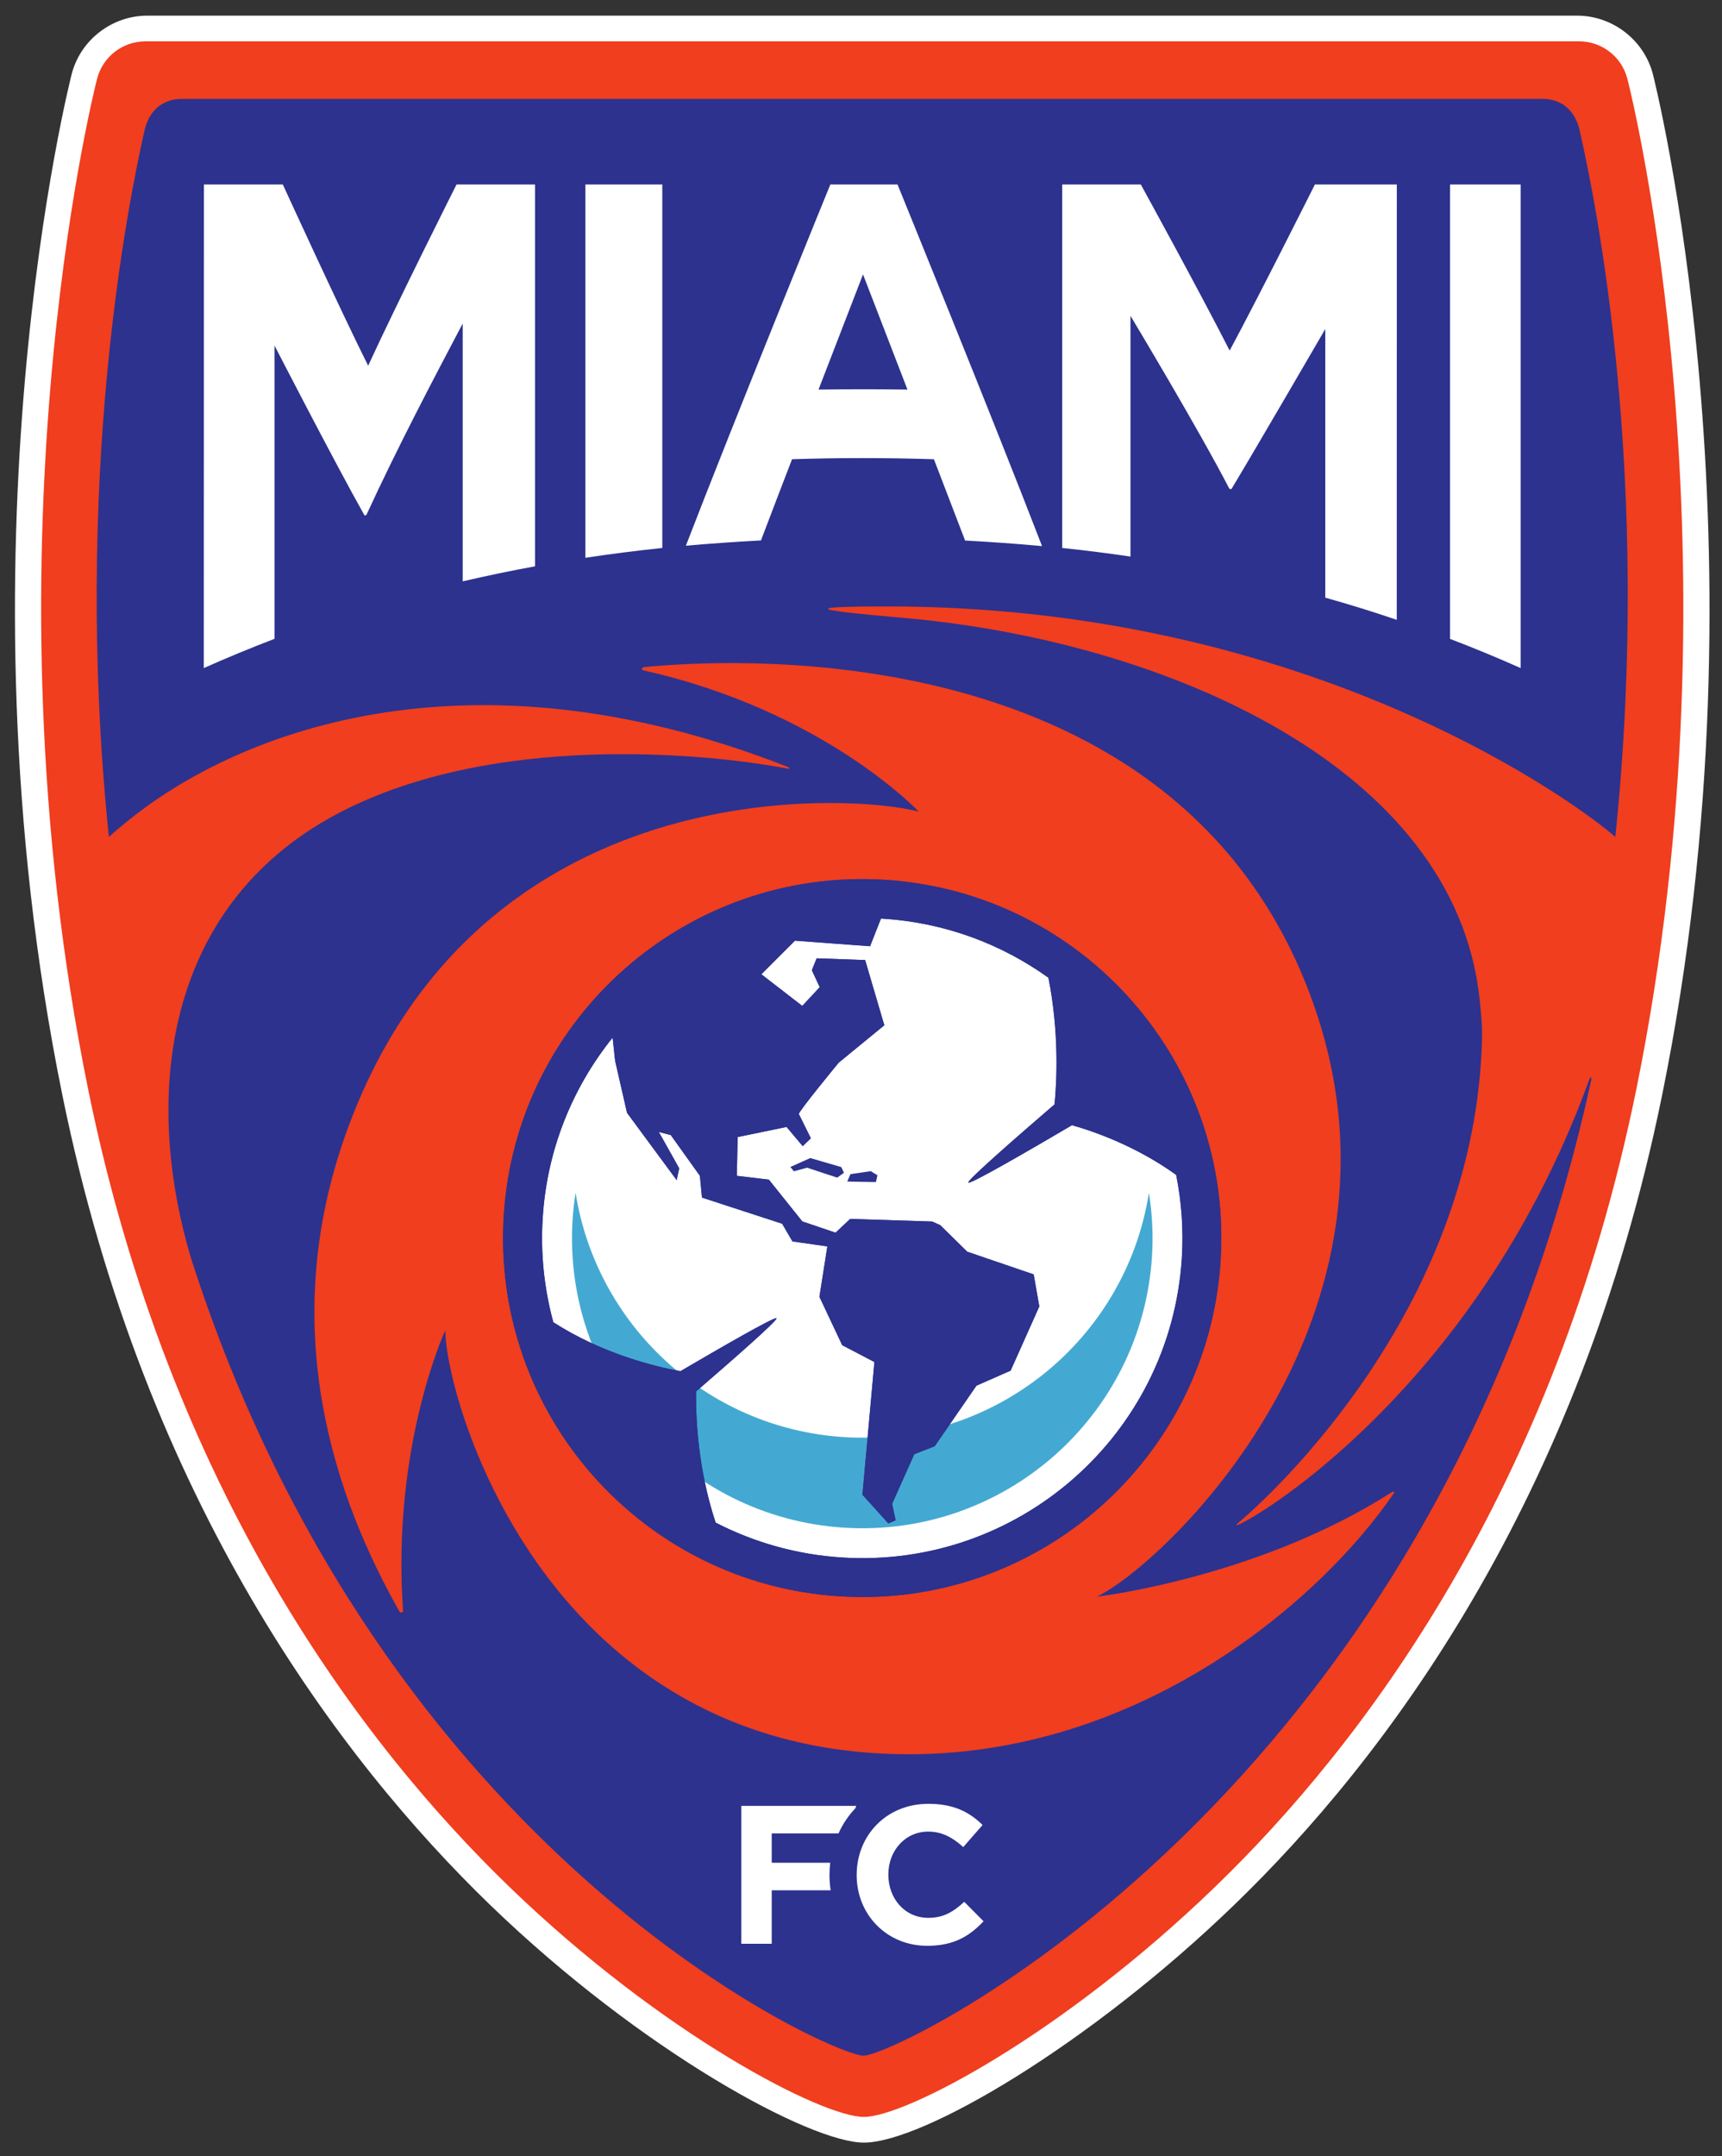 <svg width="151" height="189" viewBox="0 0 151 189" fill="none" xmlns="http://www.w3.org/2000/svg">
<rect x="0" y="0" width="151" height="189" fill="#333333" stroke="none"/>
<g clip-path="url(#clip0_8869_1818)">
<mask id="mask0_8869_1818" style="mask-type:luminance" maskUnits="userSpaceOnUse" x="-536" y="-629" width="810" height="1214">
<path d="M-535.447 584.706H273.898V-628.295H-535.447V584.706Z" fill="white"/>
</mask>
<g mask="url(#mask0_8869_1818)">
<path d="M144.907 6.374C144.076 3.435 141.355 1.372 138.292 1.372H12.924C9.859 1.372 7.139 3.435 6.317 6.374C6.204 6.767 -4.31 47.999 5.473 96.018C12.744 131.741 29.891 154.33 42.99 166.995C56.35 179.893 71.077 187.818 75.752 187.818C80.907 187.818 95.513 179.267 108.223 166.984C121.326 154.33 138.472 131.741 145.745 96.018C155.521 48.035 145.018 6.767 144.907 6.374Z" fill="white"/>
<path d="M142.673 6.802C142.146 4.927 140.426 3.624 138.467 3.624H12.752C10.787 3.624 9.073 4.927 8.541 6.802C8.123 8.326 -1.808 48.61 7.737 95.523C14.912 130.725 31.776 152.939 44.654 165.387C58.141 178.419 72.114 185.566 75.748 185.566C79.381 185.566 93.074 178.419 106.563 165.387C119.449 152.939 136.303 130.725 143.48 95.523C153.024 48.61 143.094 8.326 142.673 6.802Z" fill="#F03E1E"/>
<path d="M77.633 77.179C60.305 76.074 45.356 89.2 44.242 106.515C43.129 123.825 56.266 138.761 73.59 139.877C90.912 140.981 105.862 127.855 106.983 110.538C108.092 93.23 94.957 78.298 77.633 77.179Z" fill="white"/>
<path d="M73.981 125.973C61.867 125.183 52.284 116.061 50.474 104.559C50.352 105.328 50.26 106.101 50.21 106.893C49.307 120.913 59.946 133.006 73.981 133.912C88.005 134.809 100.112 124.176 101.015 110.165C101.137 108.244 101.035 106.371 100.747 104.547C98.735 117.396 87.224 126.817 73.981 125.973Z" fill="#44A9D2"/>
<path d="M77.642 77.128C60.279 76.013 45.298 89.163 44.178 106.51C43.067 123.848 56.234 138.814 73.591 139.929C90.947 141.043 105.917 127.885 107.029 110.551C108.159 93.203 94.987 78.242 77.642 77.128ZM103.631 110.327C102.632 125.796 89.284 137.52 73.807 136.528C69.82 136.27 66.096 135.193 62.755 133.471C61.191 128.761 61.007 124.254 61.039 121.972C64.16 119.28 68.222 115.727 68.089 115.557C67.95 115.388 63.222 118.114 59.666 120.197C57.401 119.787 52.818 118.666 48.519 115.907C47.73 112.991 47.383 109.908 47.591 106.723C47.971 100.735 50.224 95.307 53.719 90.956L53.939 92.985L54.982 97.547L59.336 103.449L59.557 102.412L57.77 99.226L58.819 99.498L61.373 103.071L61.556 104.979L68.585 107.27L69.489 108.82L72.55 109.258L71.855 113.678L73.852 117.917L76.675 119.393L75.626 131.026L77.897 133.54L78.536 133.269L78.228 131.826L80.171 127.475L81.964 126.773L85.625 121.465L88.619 120.149L91.135 114.52L90.642 111.712L84.817 109.724L82.442 107.392L81.737 107.077L74.551 106.849L73.267 108.056L70.354 107.07L67.42 103.406L64.612 103.071L64.683 99.672L68.975 98.787L70.388 100.469L71.103 99.781L70.051 97.658C69.979 97.478 73.546 93.15 73.546 93.15L77.544 89.874L75.862 84.156L71.611 84.006L71.19 85.05L71.881 86.535L70.35 88.178L66.761 85.404L69.71 82.458L76.295 82.946L77.25 80.524C77.301 80.524 77.357 80.524 77.413 80.528C82.856 80.876 87.809 82.748 91.935 85.706C92.873 90.436 92.68 94.706 92.472 96.808C89.299 99.541 84.767 103.485 84.911 103.665C85.061 103.852 90.408 100.748 94.003 98.633C96.07 99.219 99.693 100.512 103.136 102.989C103.612 105.351 103.79 107.815 103.631 110.327Z" fill="#2C328E"/>
</g>
<path d="M69.306 102.297L69.615 102.672L70.776 102.359L73.412 103.231L74.006 102.803L73.772 102.305L71.052 101.513L69.306 102.297Z" fill="#2C328E"/>
<path d="M74.574 102.923L74.297 103.572L76.807 103.621L76.942 103.024L76.352 102.663L74.574 102.923Z" fill="#2C328E"/>
<mask id="mask1_8869_1818" style="mask-type:luminance" maskUnits="userSpaceOnUse" x="-536" y="-629" width="810" height="1214">
<path d="M-535.447 584.706H273.898V-628.295H-535.447V584.706Z" fill="white"/>
</mask>
<g mask="url(#mask1_8869_1818)">
<path d="M77.642 77.127C60.279 76.012 45.298 89.162 44.178 106.509C43.067 123.847 56.234 138.813 73.591 139.928C90.947 141.042 105.917 127.884 107.029 110.55C108.159 93.202 94.987 78.241 77.642 77.127ZM103.631 110.326C102.632 125.795 89.284 137.519 73.807 136.527C69.82 136.269 66.096 135.192 62.755 133.47C61.191 128.76 61.007 124.253 61.039 121.971C64.16 119.279 68.222 115.726 68.089 115.556C67.95 115.388 63.222 118.113 59.666 120.196C57.401 119.787 52.818 118.665 48.519 115.906C47.73 112.99 47.383 109.907 47.591 106.722C47.971 100.734 50.224 95.306 53.719 90.955L53.939 92.984L54.982 97.546L59.336 103.448L59.557 102.411L57.77 99.225L58.819 99.497L61.373 103.07L61.556 104.978L68.585 107.269L69.489 108.819L72.55 109.257L71.855 113.677L73.852 117.916L76.675 119.392L75.626 131.026L77.897 133.539L78.536 133.268L78.228 131.825L80.171 127.474L81.964 126.773L85.625 121.464L88.619 120.148L91.135 114.519L90.642 111.711L84.817 109.723L82.442 107.391L81.737 107.076L74.551 106.848L73.267 108.055L70.354 107.069L67.42 103.405L64.612 103.07L64.683 99.671L68.975 98.785L70.388 100.468L71.103 99.779L70.051 97.657C69.979 97.477 73.546 93.149 73.546 93.149L77.544 89.873L75.862 84.155L71.611 84.005L71.19 85.049L71.881 86.534L70.35 88.177L66.761 85.403L69.71 82.457L76.295 82.945L77.25 80.523C77.301 80.523 77.357 80.523 77.413 80.527C82.856 80.875 87.809 82.747 91.935 85.705C92.873 90.435 92.68 94.705 92.472 96.807C89.299 99.54 84.767 103.484 84.911 103.664C85.061 103.851 90.408 100.747 94.003 98.632C96.07 99.218 99.693 100.511 103.136 102.988C103.612 105.35 103.79 107.814 103.631 110.326Z" fill="#2C328E"/>
<path d="M138.514 11.42C138.164 9.849 137.094 8.668 135.232 8.668H15.97C14.113 8.668 13.034 9.849 12.676 11.42C11.262 17.64 6.325 42.091 9.549 73.365C9.549 73.365 9.874 73.056 10.533 72.515C20.298 64.198 40.853 56.147 69.049 67.216C69.329 67.368 69.4 67.448 68.75 67.319C64.193 66.443 44.561 63.762 30.152 71.04C14.63 78.874 12.356 95.559 16.751 110.291C33.562 162.817 73.034 180.199 75.721 180.199C78.64 180.199 125.758 157.923 139.524 94.705C139.59 94.396 139.498 94.23 139.281 94.846C139.215 95.027 139.144 95.203 139.086 95.377C129.829 120.195 112.265 131.864 108.763 133.577C108.364 133.764 108.318 133.714 108.597 133.478C111.562 130.994 128.937 114.995 129.928 91.935C130.001 90.237 129.954 89.619 129.746 87.599C127.583 67.152 102.09 56.262 79.666 54.204C75.71 53.839 67.245 53.162 77.467 53.162C115.242 53.029 138.861 70.879 141.643 73.365C141.651 73.298 141.664 73.167 141.664 73.167C144.892 41.898 139.933 17.64 138.514 11.42ZM114.39 85.937C125.992 114.327 102.484 136.868 96.196 139.962C96.196 139.962 110.273 138.326 121.992 130.833C121.992 130.833 122.434 130.562 122.176 130.964C115.57 140.616 99.139 154.563 77.913 153.742C47.407 152.577 39.062 122.451 39.049 116.608C39.049 116.608 34.298 126.837 35.351 141.29L35.061 141.372C35.087 141.836 35.259 141.67 35.147 141.475C29.356 131.34 24.17 116.408 30.396 99.186C41.884 67.418 74.64 69.588 80.554 71.138C80.554 71.138 72.208 62.267 56.358 58.751C56.403 58.729 56.014 58.517 56.667 58.457C62.131 57.959 101.622 54.715 114.39 85.937Z" fill="#2C328E"/>
<path d="M72.735 164.384V164.342C72.735 163.977 72.759 163.631 72.8 163.285H67.671V160.713H73.531C73.895 159.891 74.398 159.153 75.015 158.498L75.081 158.302H65.005V170.389H67.671V165.703H72.838C72.774 165.273 72.735 164.831 72.735 164.384Z" fill="white"/>
<path d="M75.121 164.38V164.342C75.121 160.917 77.705 158.12 81.407 158.12C83.672 158.12 85.034 158.873 86.16 159.975L84.466 161.913C83.539 161.072 82.596 160.555 81.395 160.555C79.363 160.555 77.898 162.242 77.898 164.305V164.342C77.898 166.401 79.323 168.116 81.395 168.116C82.763 168.116 83.606 167.571 84.554 166.712L86.246 168.414C85.004 169.733 83.627 170.566 81.304 170.566C77.761 170.566 75.121 167.83 75.121 164.38Z" fill="white"/>
<path d="M133.342 58.562V16.172H127.154V56.005C129.256 56.806 131.315 57.661 133.342 58.562Z" fill="white"/>
<path d="M99.13 48.788V27.686C99.13 27.686 105.049 37.525 107.808 42.853C107.868 42.855 107.919 42.868 107.979 42.879C110.647 38.429 116.211 28.843 116.211 28.843V52.39C118.339 52.987 120.426 53.633 122.48 54.335L122.485 16.172H115.302C115.302 16.172 110.324 26.101 107.827 30.732C105.227 25.616 100.037 16.172 100.037 16.172H93.144V48.034C95.172 48.246 97.163 48.5 99.13 48.788Z" fill="white"/>
<path d="M24.071 55.999V30.288C24.071 30.288 29.347 40.535 31.966 45.185C32.017 45.168 32.078 45.16 32.125 45.145C34.877 39.18 37.802 33.62 40.573 28.36V50.96C42.656 50.479 44.758 50.035 46.915 49.642V16.172H40.032C40.032 16.172 34.862 26.454 32.283 32.057C29.804 27.108 24.8 16.172 24.8 16.172H17.879L17.868 58.562C19.899 57.661 21.964 56.806 24.071 55.999Z" fill="white"/>
<path d="M58.076 48.034V16.172H51.331V48.894C53.538 48.562 55.784 48.274 58.076 48.034Z" fill="white"/>
<path d="M66.728 47.374C67.635 44.986 68.543 42.614 69.454 40.255C73.602 40.122 77.748 40.122 81.894 40.257C82.799 42.621 83.713 44.989 84.629 47.383C86.915 47.505 89.165 47.666 91.375 47.87C87.072 36.697 78.703 16.173 78.703 16.173H72.811C72.811 16.173 64.44 36.682 60.143 47.838C62.299 47.647 64.493 47.492 66.728 47.374ZM75.677 24.054C76.966 27.406 78.269 30.772 79.574 34.151C76.97 34.11 74.375 34.11 71.775 34.151C73.083 30.766 74.377 27.406 75.677 24.054Z" fill="white"/>
</g>
</g>
<defs>
<clipPath id="clip0_8869_1818">
<rect width="150" height="187.85" fill="white" transform="translate(0.608 0.67)"/>
</clipPath>
</defs>
</svg>
